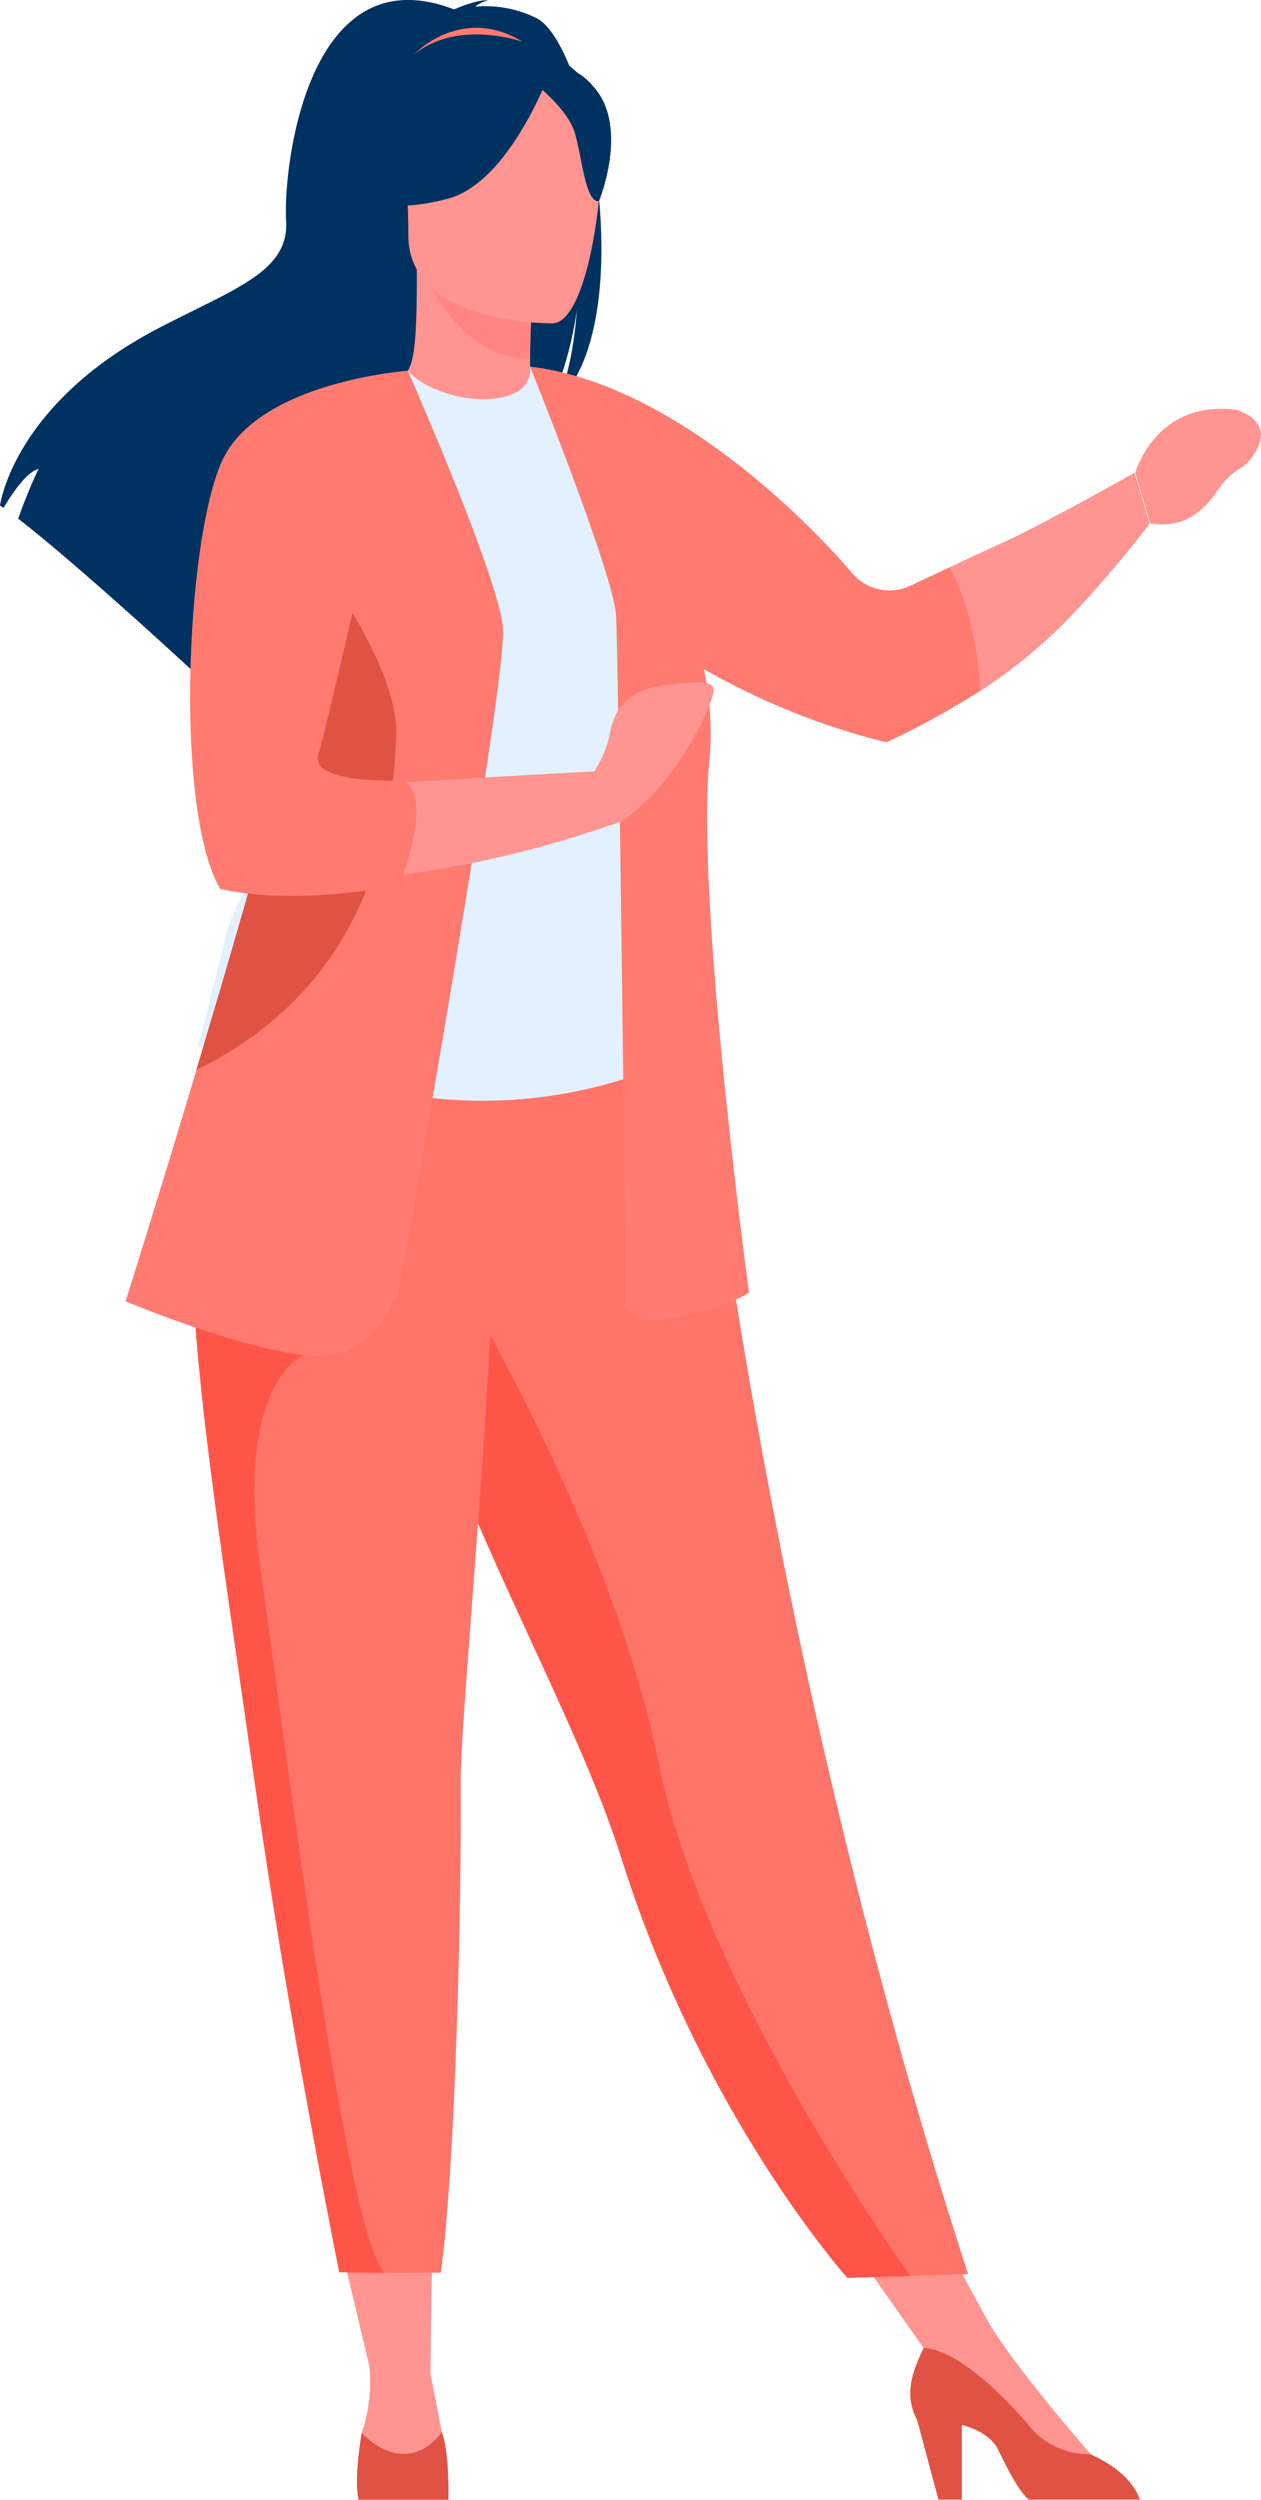 <svg xmlns="http://www.w3.org/2000/svg" viewBox="0 0 151.84 300.81"><defs><style>.cls-1{fill:#ff9490;}.cls-2{fill:#003261;}.cls-3{fill:#ff7a70;}.cls-4{fill:#ff8585;}.cls-5{fill:#ff7469;}.cls-6{fill:#e3f0fd;}.cls-7{fill:#ff5549;}.cls-8{fill:#e05344;}</style></defs><g id="レイヤー_2" data-name="レイヤー 2"><g id="レイヤー_1-2" data-name="レイヤー 1"><polygon class="cls-1" points="39.94 265.63 44.7 285.68 51.83 285.64 52.09 265.63 39.94 265.63"/><polygon class="cls-1" points="99.9 266.49 113.44 285.68 118.72 278.9 110.57 263.85 99.9 266.49"/><path class="cls-2" d="M64.7,2.23A13.83,13.83,0,0,0,57.22.8,3.59,3.59,0,0,1,58.8.06c-1.28-.19-4.13,1.07-4.13,1.07C36.87-5.72,34.08,20.48,34.45,26.56s-6,8.08-15.24,12.87C1.55,48.58,0,60.84,0,60.84a4.46,4.46,0,0,1,.43.28c.88-1.49,2.68-4.28,4.21-4.7a63,63,0,0,0-2.45,6c5.21,4,15,12.75,21.75,19a10.08,10.08,0,0,1,.46-3.86l.84,5c3.64,3.35,6.15,5.7,6.15,5.7-.45-4.92,22.24-30.88,34.08-38.65,2.88-4.25,3.91-11.74,4-12.33C69,43.21,67.94,46.55,67,48.42,77.06,39.2,71.22,5.94,64.7,2.23Z"/><path class="cls-1" d="M64.77,50c.06,0-5.72,3-10.06,1.84C50.62,50.71,48,45.41,48,45.4c1.73-.35,2.23-2.73,2.19-12.95l.78.16,13.16,2.6s-.3,4.14-.31,8C63.82,46.53,64,49.63,64.77,50Z"/><path class="cls-3" d="M49.89,6.52s6.49-6.91,14.64-.35C64.53,6.17,59.79,5.35,49.89,6.52Z"/><path class="cls-4" d="M64.14,35.21s-.3,4.14-.31,8c-7.36-.2-11.25-6.92-12.85-10.64Z"/><path class="cls-2" d="M49.62,31.18s-3.85-6.1-4.78-11.31c-.66-3.72,1.24-17.52,15.1-15.53a18.93,18.93,0,0,1,7.81,3c3,2,7.35,6.42,2.49,18.46L69,29.82Z"/><path class="cls-5" d="M116.57,273.64l-7,.22-7.55.23s-17.43-19.42-27.21-50.53c-.23-.73-.47-1.46-.73-2.2-5.35-15.61-16.44-35.2-22.29-52.93-.93-2.82-1.77-5.48-2.52-8q-.36-1.2-.69-2.37a188.23,188.23,0,0,1-6.71-35.31l42.22.34S90.94,194.81,116.57,273.64Z"/><path class="cls-6" d="M78.21,98.83c-.11,20.09,3,28.71,3,28.71A56.77,56.77,0,0,1,41.59,130c-.25-.08-17.79-4.08-17.79-4.08.36-.81,3.56-14.35,3.91-15.1,4.54-9.74,8-14,8.52-17a63.48,63.48,0,0,0,.52-16.83A135,135,0,0,0,31.54,50.5C37.4,49.17,43,46.89,49.12,44.61c1.41,1.74,5.54,3.51,9.26,3.42,4.28-.09,5.61-1.9,5.45-3.94C68.4,46.63,72,49,72,49c3.88,6.74,11.74,13.27,12.31,23.6C84.47,75.18,78.21,98.26,78.21,98.83Z"/><path class="cls-7" d="M41.9,101.07c-1.85,2.61-5.39,18.49-14.19,20.48,4.54-11.31,8-16.28,8.52-19.75a85.63,85.63,0,0,0,.52-19.56c3-5.16,5.15-8.71,5.15-8.71.23-.83,4.68-14.6,6.11-2.29S44,98.14,41.9,101.07Z"/><path class="cls-1" d="M66.6,38.91s-17.42.28-17.43-10.57S46.9,10.22,58,9.58s13.29,3.5,14.17,7.12S71.13,38.55,66.6,38.91Z"/><path class="cls-2" d="M71.67,10.67C69,7.41,67,8.12,65.81,9.09,62.05,3.47,50.15,11.6,50.15,11.6a20.7,20.7,0,0,1-6.78,12.25s3.18,2,10.5.08c5.76-1.48,9.93-9.68,11.45-13.11,1,.92,3.23,3,3.88,5.13.87,2.77,1.26,8.46,2.92,8.26C72.12,24.21,75.71,15.56,71.67,10.67Z"/><path class="cls-1" d="M44.46,284.56a19.38,19.38,0,0,1-.91,8.22s-1.17,5.31,4.07,5.41,6.52-.39,5.93-3.65-1.72-8.9-1.72-8.9Z"/><path class="cls-8" d="M54,300.8H43.17c-.59-2.78.38-8,.38-8,5.93,5.67,9.64-.14,9.64-.14C54.15,295.06,54,300.8,54,300.8Z"/><path class="cls-1" d="M131.34,295.32s-9.65-11-12.62-16.42l-7.18,3.68,16,15.07,3.75-.5Z"/><path class="cls-8" d="M137.26,300.78H123.87c-1.18-1.06-2.31-3.2-3.68-6-.79-1.61-2.56-2.49-4.38-3v9H113l-2.56-9.56c-1.71-3.21-.43-6.14.77-8.68,1.4,0,5.46,1,12.59,9.21a9.27,9.27,0,0,0,7.5,3.57l.11.05C135.51,297.24,136.83,299.53,137.26,300.78Z"/><path class="cls-3" d="M136.61,56.91s-11.43,6.4-15.52,8.24c-1.45.65-4.08,1.88-6.77,3.13l-4.69,2.2a5.89,5.89,0,0,1-7-1.5c-6.19-7.23-22.21-22.9-38.76-24.86l-.06,0v0h0l.09.17c.93,2.32,10,25,10.28,29.76.3,5,1.19,82.39,1.19,82.39s-.59,3.56,6.22,2.07,8.6-3,8.6-3-6.52-47.71-4.74-64.31a36.85,36.85,0,0,0-.7-10.7,84.8,84.8,0,0,0,22,8.82A99.47,99.47,0,0,0,118,83.15a70.35,70.35,0,0,0,9.54-7.68c4-3.65,10.85-12.48,10.85-12.48Z"/><path class="cls-7" d="M109.6,273.86l-7.55.23s-17.43-19.42-27.21-50.53c-.23-.73-.47-1.46-.73-2.2-5.35-15.61-16.44-35.2-22.29-52.93-.93-2.82-1.77-5.48-2.52-8q-.36-1.2-.69-2.37l6.21-4.72S73.49,183.57,79.27,212C84.29,236.73,104.4,266.46,109.6,273.86Z"/><path class="cls-5" d="M55.47,214.67c.11,13.83-.59,45.64-2.39,58.8H46.39c-3.69,0-5.54-.05-5.54-.05-4.52-22.89-7.73-41.84-10.07-58.16-1.92-13.4-3.63-24.88-4.94-34.77s-2.24-18.28-2.57-25.32c-.05-1.11-.09-2.18-.11-3.23s0-2.07,0-3.07l36.48-3.55C59.16,169.56,55.41,206.62,55.47,214.67Z"/><path class="cls-7" d="M46.39,273.47c-3.69,0-5.54-.05-5.54-.05-4.52-22.89-7.73-41.84-10.07-58.16-1.92-13.4-3.63-24.88-4.94-34.77s-2.24-18.28-2.57-25.32l13.38,7.88s-8.54,3-5.28,25.83S41.85,270.24,46.39,273.47Z"/><path class="cls-3" d="M48.11,155s-2.56,9.28-11.46,8.1-21.53-6.52-21.53-6.52,3.8-12,8.52-27.78c5.72-19.1,12.8-43.71,16.14-59.24a93.39,93.39,0,0,0,1.81-10.58l7.53-14.32S60,69.3,60.56,75.52,48.11,155,48.11,155Z"/><path class="cls-1" d="M79.87,82.47c-4.28.56-5.92,2.84-6.45,5.9a13.15,13.15,0,0,1-1.86,4.45c-4.27.23-14.42.78-23,1.32l-.7,11.19a127.45,127.45,0,0,0,25.52-6,6.7,6.7,0,0,0,2.91-1.58c6.14-5,9.62-13.45,9.64-14.66S84.15,81.91,79.87,82.47Z"/><path class="cls-8" d="M47.72,88.56c-.4,10.08-2.77,29.64-23.91,40.11l-.17.08c5.72-19.1,12.8-43.71,16.14-59.24C43.66,75.31,47.94,83,47.72,88.56Z"/><path class="cls-3" d="M49.12,44.61S31,45.89,26.69,55.57,21,97.46,26.5,106.94c0,0,7.61,2.17,21.08-.35l.5-.09s4.3-10.52.45-12.6c0,0-11.36.59-10.18-3.16S49.12,44.61,49.12,44.61Z"/><path class="cls-1" d="M148.87,49.31c-9.73-1.25-12.18,7.6-12.18,7.6L138.5,63c3,.42,5.62-.37,8-3.83s3.09-2.13,4.62-4.7C153.25,51,150,49.66,148.87,49.31Z"/><path class="cls-1" d="M121.09,65.15c-1.45.65-4.08,1.88-6.77,3.13,1.44,2.56,3.24,7.2,3.72,14.87a62.36,62.36,0,0,0,9.83-7.91A130.83,130.83,0,0,0,138.43,63l-1.82-6.08S125.18,63.31,121.09,65.15Z"/></g></g></svg>